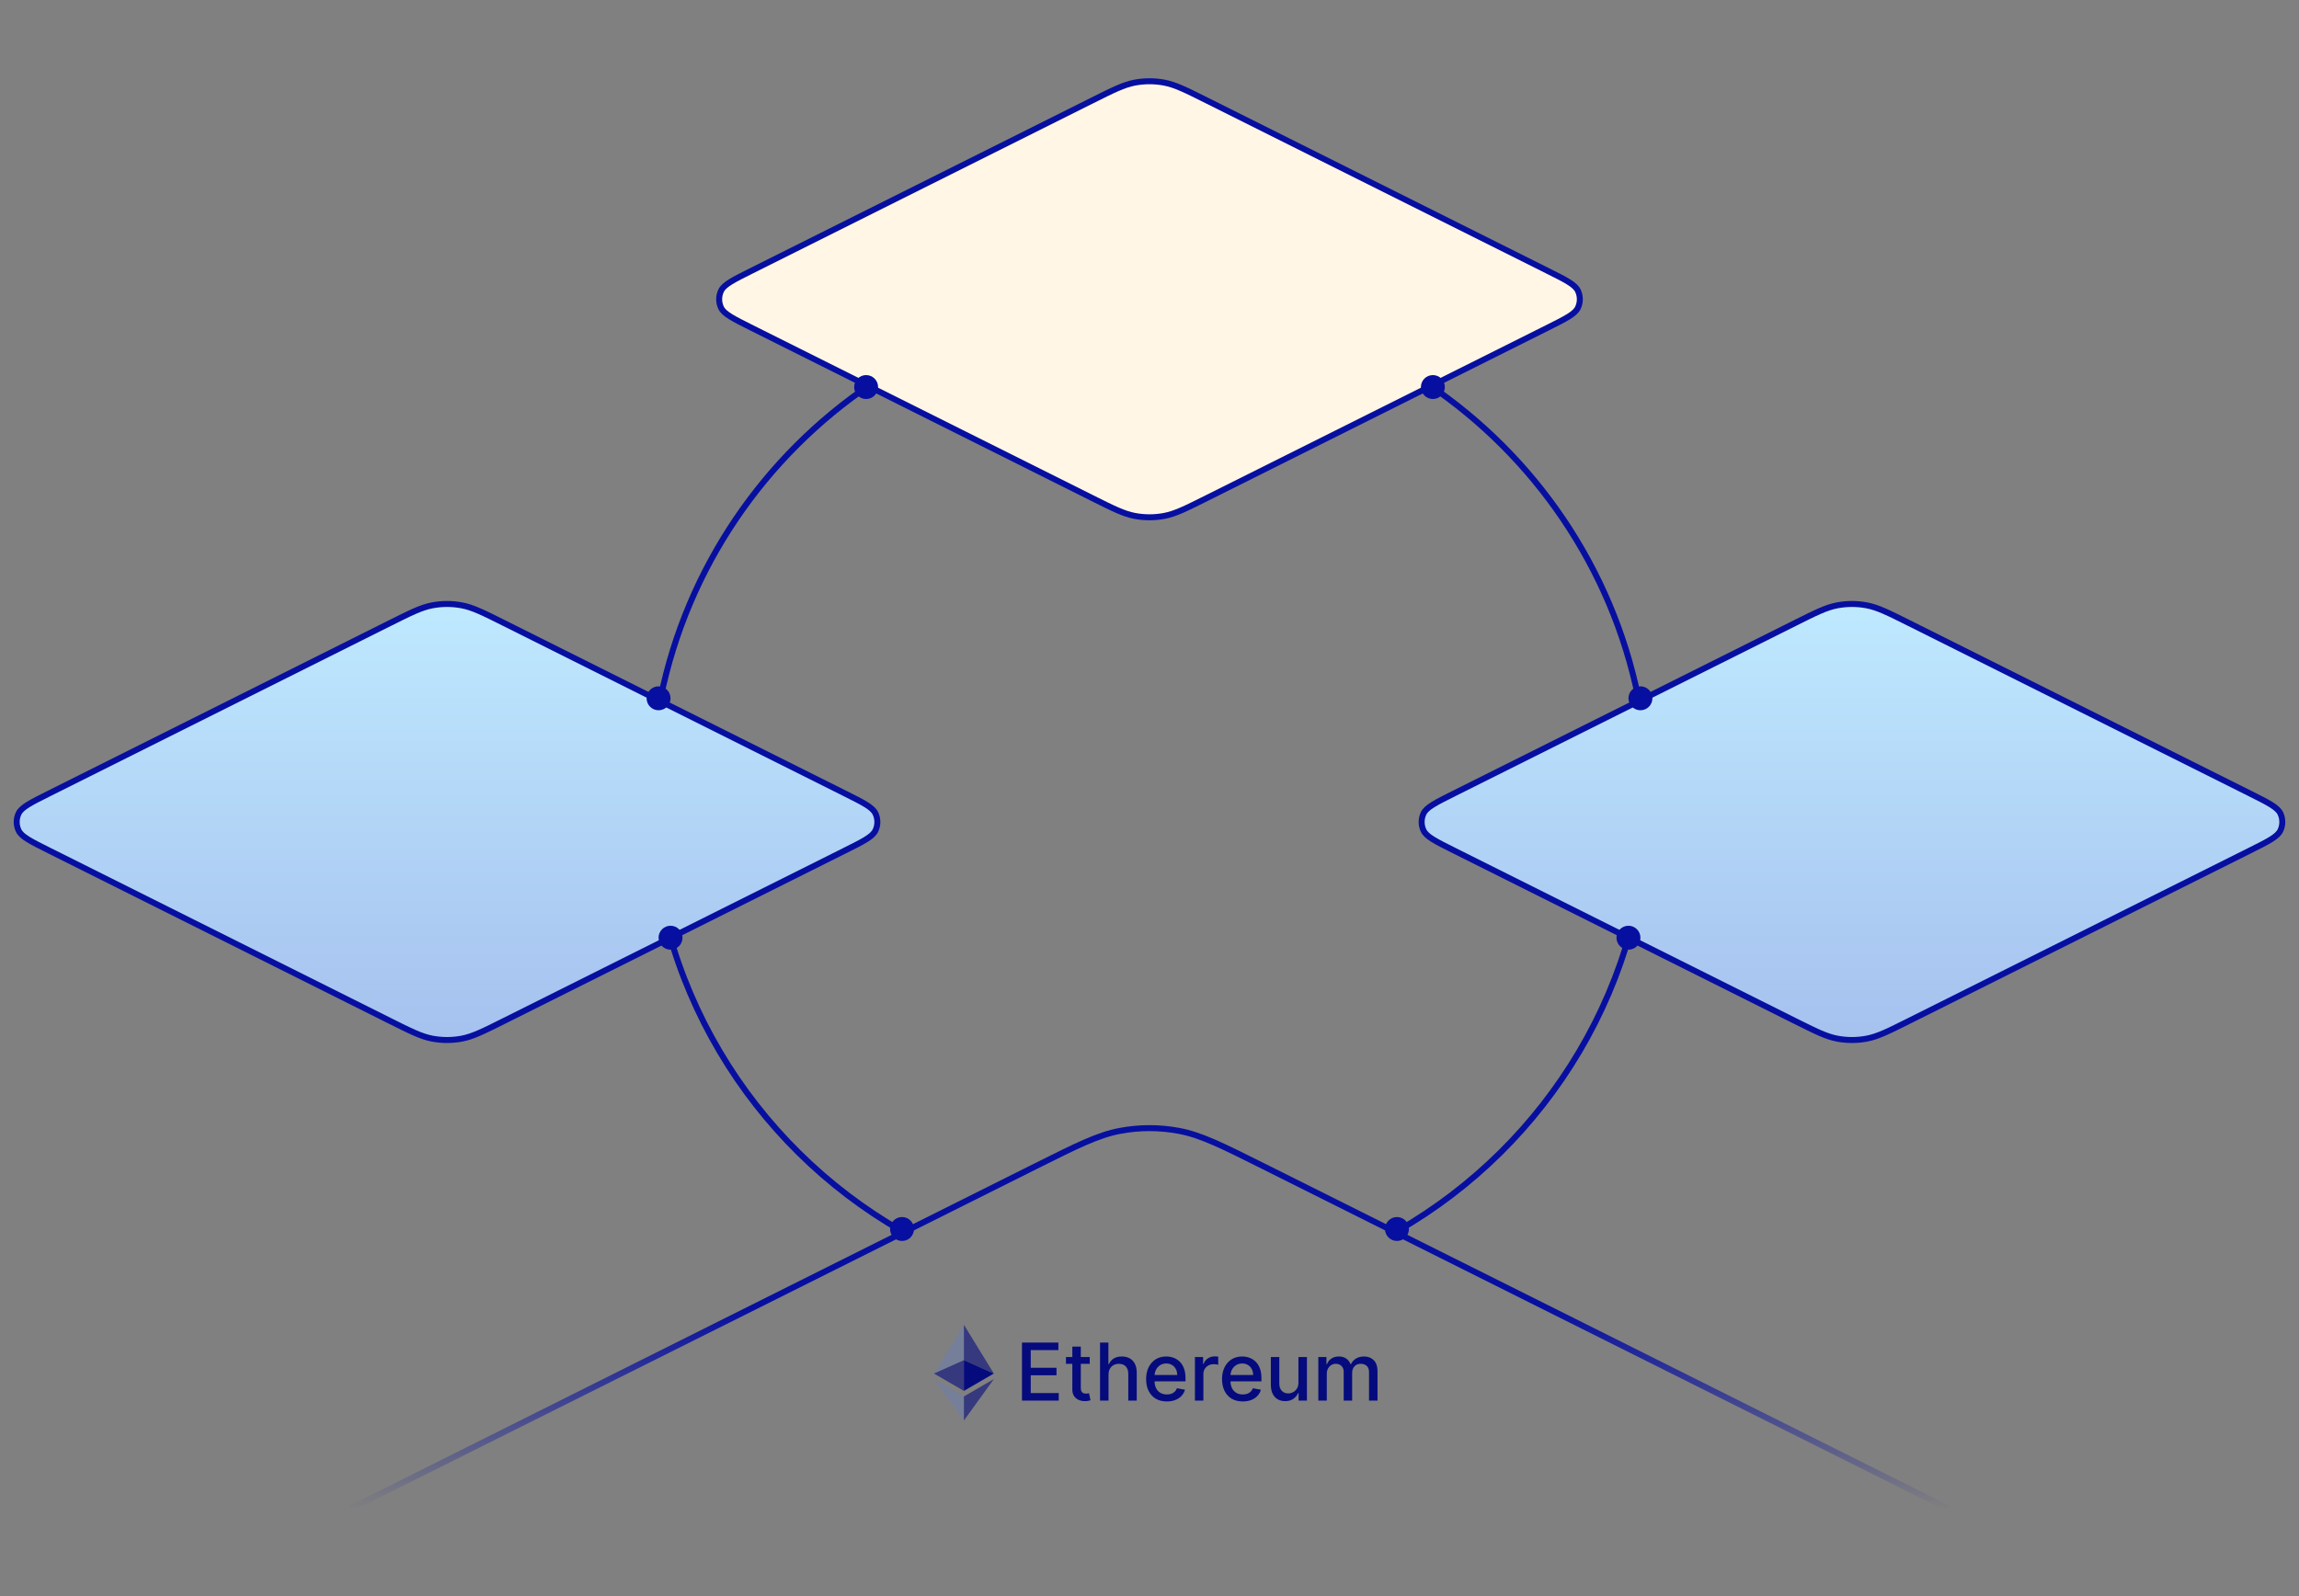 <svg width="576" height="400" viewBox="0 0 576 400" fill="none" xmlns="http://www.w3.org/2000/svg">
<rect x="0" y="0" width="576" height="400" fill="#808080" stroke="none"/>
<g clip-path="url(#clip0_2220_9334)">
<path d="M350.213 308.443C387.734 286.871 413 246.386 413 200C413 130.964 357.036 75 288 75C218.964 75 163 130.964 163 200C163 246.398 188.28 286.893 225.817 308.46" stroke="#070FA0" stroke-width="1.5" stroke-linecap="round" stroke-linejoin="round"/>
<path d="M387.689 67.845L302.311 25.155C297.064 22.532 294.44 21.22 291.688 20.704C289.251 20.246 286.749 20.246 284.312 20.704C281.56 21.22 278.936 22.532 273.689 25.155L188.311 67.845C183.705 70.148 181.402 71.299 180.663 72.857C180.02 74.213 180.02 75.787 180.663 77.143C181.402 78.701 183.705 79.852 188.311 82.155L273.689 124.845C278.936 127.468 281.56 128.78 284.312 129.296C286.749 129.754 289.251 129.754 291.688 129.296C294.44 128.78 297.063 127.468 302.311 124.845L302.311 124.845L387.689 82.155C392.295 79.852 394.598 78.701 395.337 77.143C395.98 75.787 395.98 74.213 395.337 72.857C394.598 71.299 392.295 70.148 387.689 67.845Z" fill="#FFF6E5" stroke="#070FA0" stroke-width="1.5" stroke-linecap="round" stroke-linejoin="round"/>
<path d="M563.689 198.844L478.311 156.155C473.064 153.532 470.44 152.22 467.688 151.704C465.251 151.246 462.749 151.246 460.312 151.704C457.56 152.22 454.936 153.532 449.689 156.155L364.311 198.844C359.705 201.147 357.402 202.299 356.663 203.857C356.02 205.213 356.02 206.786 356.663 208.142C357.402 209.701 359.705 210.852 364.311 213.155L449.689 255.844C454.936 258.468 457.56 259.78 460.312 260.296C462.749 260.754 465.251 260.754 467.688 260.296C470.44 259.78 473.063 258.468 478.311 255.845L478.311 255.844L563.689 213.155C568.295 210.852 570.598 209.701 571.337 208.142C571.98 206.786 571.98 205.213 571.337 203.857C570.598 202.299 568.295 201.147 563.689 198.844Z" fill="url(#paint0_linear_2220_9334)" stroke="#070FA0" stroke-width="1.5" stroke-linecap="round" stroke-linejoin="round"/>
<path d="M211.689 198.844L126.311 156.155C121.064 153.532 118.44 152.22 115.688 151.704C113.251 151.246 110.749 151.246 108.312 151.704C105.56 152.22 102.936 153.532 97.689 156.155L12.311 198.844C7.705 201.147 5.402 202.299 4.663 203.857C4.02 205.213 4.02 206.786 4.663 208.142C5.402 209.701 7.705 210.852 12.311 213.155L97.689 255.844C102.936 258.468 105.56 259.78 108.312 260.296C110.749 260.754 113.251 260.754 115.688 260.296C118.44 259.78 121.063 258.468 126.311 255.845L126.311 255.844L211.689 213.155C216.295 210.852 218.598 209.701 219.337 208.142C219.98 206.786 219.98 205.213 219.337 203.857C218.598 202.299 216.295 201.147 211.689 198.844Z" fill="url(#paint1_linear_2220_9334)" stroke="#070FA0" stroke-width="1.5" stroke-linecap="round" stroke-linejoin="round"/>
<circle cx="165" cy="175" r="3" transform="rotate(-90 165 175)" fill="#070FA0"/>
<circle cx="3" cy="3" r="3" transform="matrix(4.37114e-08 -1 -1 -4.37114e-08 414 178)" fill="#070FA0"/>
<circle cx="3" cy="3" r="3" transform="matrix(4.37114e-08 -1 -1 -4.37114e-08 362 100)" fill="#070FA0"/>
<circle cx="3" cy="3" r="3" transform="matrix(4.37114e-08 -1 -1 -4.37114e-08 220 100)" fill="#070FA0"/>
<circle cx="168" cy="235" r="3" transform="rotate(-90 168 235)" fill="#070FA0"/>
<circle cx="3" cy="3" r="3" transform="matrix(4.37114e-08 -1 -1 -4.37114e-08 411 238)" fill="#070FA0"/>
<circle cx="3" cy="3" r="3" transform="matrix(4.37114e-08 -1 -1 -4.37114e-08 353 311)" fill="#070FA0"/>
<circle cx="3" cy="3" r="3" transform="matrix(4.37114e-08 -1 -1 -4.37114e-08 229 311)" fill="#070FA0"/>
<path d="M488 378L316.622 292.311C306.127 287.064 300.88 284.44 295.376 283.407C290.501 282.493 285.499 282.493 280.624 283.407C275.12 284.44 269.873 287.064 259.378 292.311L88 378" stroke="url(#paint2_linear_2220_9334)" stroke-width="1.5" stroke-linecap="round" stroke-linejoin="round"/>
<path d="M241.498 332V340.87L248.995 344.22L241.498 332Z" fill="#050B7D" fill-opacity="0.602"/>
<path d="M241.498 332L234 344.22L241.498 340.87V332Z" fill="#4D81FF" fill-opacity="0.2"/>
<path d="M241.498 349.968V355.995L249 345.616L241.498 349.968Z" fill="#050B7D" fill-opacity="0.602"/>
<path d="M241.498 355.995V349.967L234 345.616L241.498 355.995Z" fill="#4D81FF" fill-opacity="0.2"/>
<path d="M241.498 348.573L248.995 344.22L241.498 340.872V348.573Z" fill="#050B7D"/>
<path d="M234 344.22L241.498 348.573V340.872L234 344.22Z" fill="#050B7D" fill-opacity="0.602"/>
<path d="M256.053 351V336.455H265.172V338.344H258.248V342.776H264.697V344.658H258.248V349.111H265.258V351H256.053ZM273.026 340.091V341.795H267.067V340.091H273.026ZM268.665 337.477H270.789V347.797C270.789 348.209 270.85 348.519 270.973 348.727C271.096 348.931 271.255 349.071 271.449 349.146C271.648 349.217 271.863 349.253 272.095 349.253C272.266 349.253 272.415 349.241 272.543 349.217C272.671 349.194 272.77 349.175 272.841 349.161L273.225 350.915C273.102 350.962 272.926 351.009 272.699 351.057C272.472 351.109 272.188 351.137 271.847 351.142C271.288 351.152 270.767 351.052 270.284 350.844C269.801 350.635 269.411 350.313 269.112 349.878C268.814 349.442 268.665 348.895 268.665 348.237V337.477ZM277.733 344.523V351H275.609V336.455H277.704V341.866H277.839C278.095 341.279 278.486 340.813 279.011 340.467C279.537 340.122 280.223 339.949 281.071 339.949C281.819 339.949 282.472 340.103 283.031 340.411C283.595 340.718 284.03 341.178 284.338 341.788C284.65 342.394 284.807 343.152 284.807 344.061V351H282.683V344.317C282.683 343.517 282.477 342.896 282.065 342.456C281.653 342.011 281.08 341.788 280.346 341.788C279.845 341.788 279.395 341.895 278.997 342.108C278.604 342.321 278.294 342.634 278.067 343.045C277.844 343.453 277.733 343.945 277.733 344.523ZM292.342 351.22C291.267 351.22 290.342 350.991 289.565 350.531C288.793 350.067 288.197 349.416 287.775 348.578C287.359 347.735 287.15 346.748 287.15 345.616C287.15 344.499 287.359 343.514 287.775 342.662C288.197 341.81 288.784 341.144 289.537 340.666C290.294 340.188 291.18 339.949 292.193 339.949C292.809 339.949 293.405 340.051 293.983 340.254C294.56 340.458 295.079 340.777 295.538 341.213C295.997 341.649 296.36 342.214 296.625 342.911C296.89 343.602 297.023 344.442 297.023 345.432V346.185H288.351V344.594H294.942C294.942 344.035 294.828 343.54 294.601 343.109C294.373 342.674 294.054 342.33 293.642 342.08C293.235 341.829 292.756 341.703 292.207 341.703C291.611 341.703 291.09 341.85 290.645 342.143C290.204 342.432 289.863 342.811 289.622 343.28C289.385 343.744 289.267 344.248 289.267 344.793V346.036C289.267 346.765 289.395 347.385 289.65 347.896C289.911 348.408 290.273 348.798 290.737 349.068C291.201 349.333 291.743 349.466 292.363 349.466C292.766 349.466 293.133 349.409 293.464 349.295C293.796 349.177 294.082 349.002 294.324 348.77C294.565 348.538 294.75 348.251 294.878 347.911L296.888 348.273C296.727 348.865 296.438 349.383 296.021 349.828C295.609 350.268 295.091 350.612 294.466 350.858C293.845 351.099 293.138 351.22 292.342 351.22ZM299.379 351V340.091H301.431V341.824H301.545C301.744 341.237 302.094 340.775 302.596 340.439C303.103 340.098 303.676 339.928 304.315 339.928C304.447 339.928 304.604 339.932 304.784 339.942C304.968 339.951 305.113 339.963 305.217 339.977V342.009C305.132 341.985 304.98 341.959 304.762 341.93C304.544 341.897 304.327 341.881 304.109 341.881C303.607 341.881 303.16 341.987 302.767 342.2C302.378 342.409 302.07 342.7 301.843 343.074C301.616 343.443 301.502 343.865 301.502 344.338V351H299.379ZM311.366 351.22C310.291 351.22 309.365 350.991 308.589 350.531C307.817 350.067 307.22 349.416 306.799 348.578C306.382 347.735 306.174 346.748 306.174 345.616C306.174 344.499 306.382 343.514 306.799 342.662C307.22 341.81 307.807 341.144 308.56 340.666C309.318 340.188 310.203 339.949 311.216 339.949C311.832 339.949 312.429 340.051 313.006 340.254C313.584 340.458 314.102 340.777 314.562 341.213C315.021 341.649 315.383 342.214 315.648 342.911C315.913 343.602 316.046 344.442 316.046 345.432V346.185H307.374V344.594H313.965C313.965 344.035 313.851 343.54 313.624 343.109C313.397 342.674 313.077 342.33 312.665 342.08C312.258 341.829 311.78 341.703 311.231 341.703C310.634 341.703 310.113 341.85 309.668 342.143C309.228 342.432 308.887 342.811 308.645 343.28C308.409 343.744 308.29 344.248 308.29 344.793V346.036C308.29 346.765 308.418 347.385 308.674 347.896C308.934 348.408 309.296 348.798 309.76 349.068C310.224 349.333 310.767 349.466 311.387 349.466C311.789 349.466 312.156 349.409 312.488 349.295C312.819 349.177 313.106 349.002 313.347 348.77C313.589 348.538 313.773 348.251 313.901 347.911L315.911 348.273C315.75 348.865 315.461 349.383 315.045 349.828C314.633 350.268 314.114 350.612 313.489 350.858C312.869 351.099 312.161 351.22 311.366 351.22ZM325.313 346.476V340.091H327.443V351H325.355V349.111H325.242C324.991 349.693 324.588 350.179 324.034 350.567C323.485 350.95 322.801 351.142 321.982 351.142C321.281 351.142 320.661 350.988 320.121 350.68C319.586 350.368 319.164 349.906 318.857 349.295C318.554 348.685 318.402 347.929 318.402 347.03V340.091H320.526V346.774C320.526 347.518 320.732 348.109 321.144 348.55C321.556 348.99 322.091 349.21 322.749 349.21C323.146 349.21 323.542 349.111 323.935 348.912C324.333 348.713 324.662 348.412 324.922 348.01C325.187 347.607 325.317 347.096 325.313 346.476ZM330.297 351V340.091H332.335V341.866H332.47C332.697 341.265 333.069 340.796 333.585 340.46C334.101 340.119 334.719 339.949 335.439 339.949C336.168 339.949 336.779 340.119 337.271 340.46C337.768 340.801 338.135 341.27 338.372 341.866H338.486C338.746 341.284 339.16 340.82 339.729 340.474C340.297 340.124 340.974 339.949 341.76 339.949C342.749 339.949 343.557 340.259 344.182 340.879C344.811 341.5 345.126 342.435 345.126 343.685V351H343.003V343.884C343.003 343.145 342.801 342.61 342.399 342.278C341.997 341.947 341.516 341.781 340.957 341.781C340.266 341.781 339.729 341.994 339.345 342.42C338.961 342.842 338.77 343.384 338.77 344.047V351H336.653V343.749C336.653 343.157 336.469 342.681 336.099 342.321C335.73 341.961 335.249 341.781 334.657 341.781C334.255 341.781 333.883 341.888 333.542 342.101C333.206 342.309 332.934 342.6 332.726 342.974C332.522 343.348 332.42 343.782 332.42 344.274V351H330.297Z" fill="#050B7D"/>
</g>
<defs>
<linearGradient id="paint0_linear_2220_9334" x1="464" y1="149" x2="464" y2="263" gradientUnits="userSpaceOnUse">
<stop stop-color="#BFEAFF"/>
<stop offset="1" stop-color="#A5C0EE"/>
</linearGradient>
<linearGradient id="paint1_linear_2220_9334" x1="112" y1="149" x2="112" y2="263" gradientUnits="userSpaceOnUse">
<stop stop-color="#BFEAFF"/>
<stop offset="1" stop-color="#A5C0EE"/>
</linearGradient>
<linearGradient id="paint2_linear_2220_9334" x1="288" y1="278" x2="288" y2="378" gradientUnits="userSpaceOnUse">
<stop offset="0.5" stop-color="#070FA0"/>
<stop offset="1" stop-color="#070FA0" stop-opacity="0"/>
</linearGradient>
<clipPath id="clip0_2220_9334">
<path d="M0 0H576V400H0V0Z" fill="white"/>
</clipPath>
</defs>
</svg>
